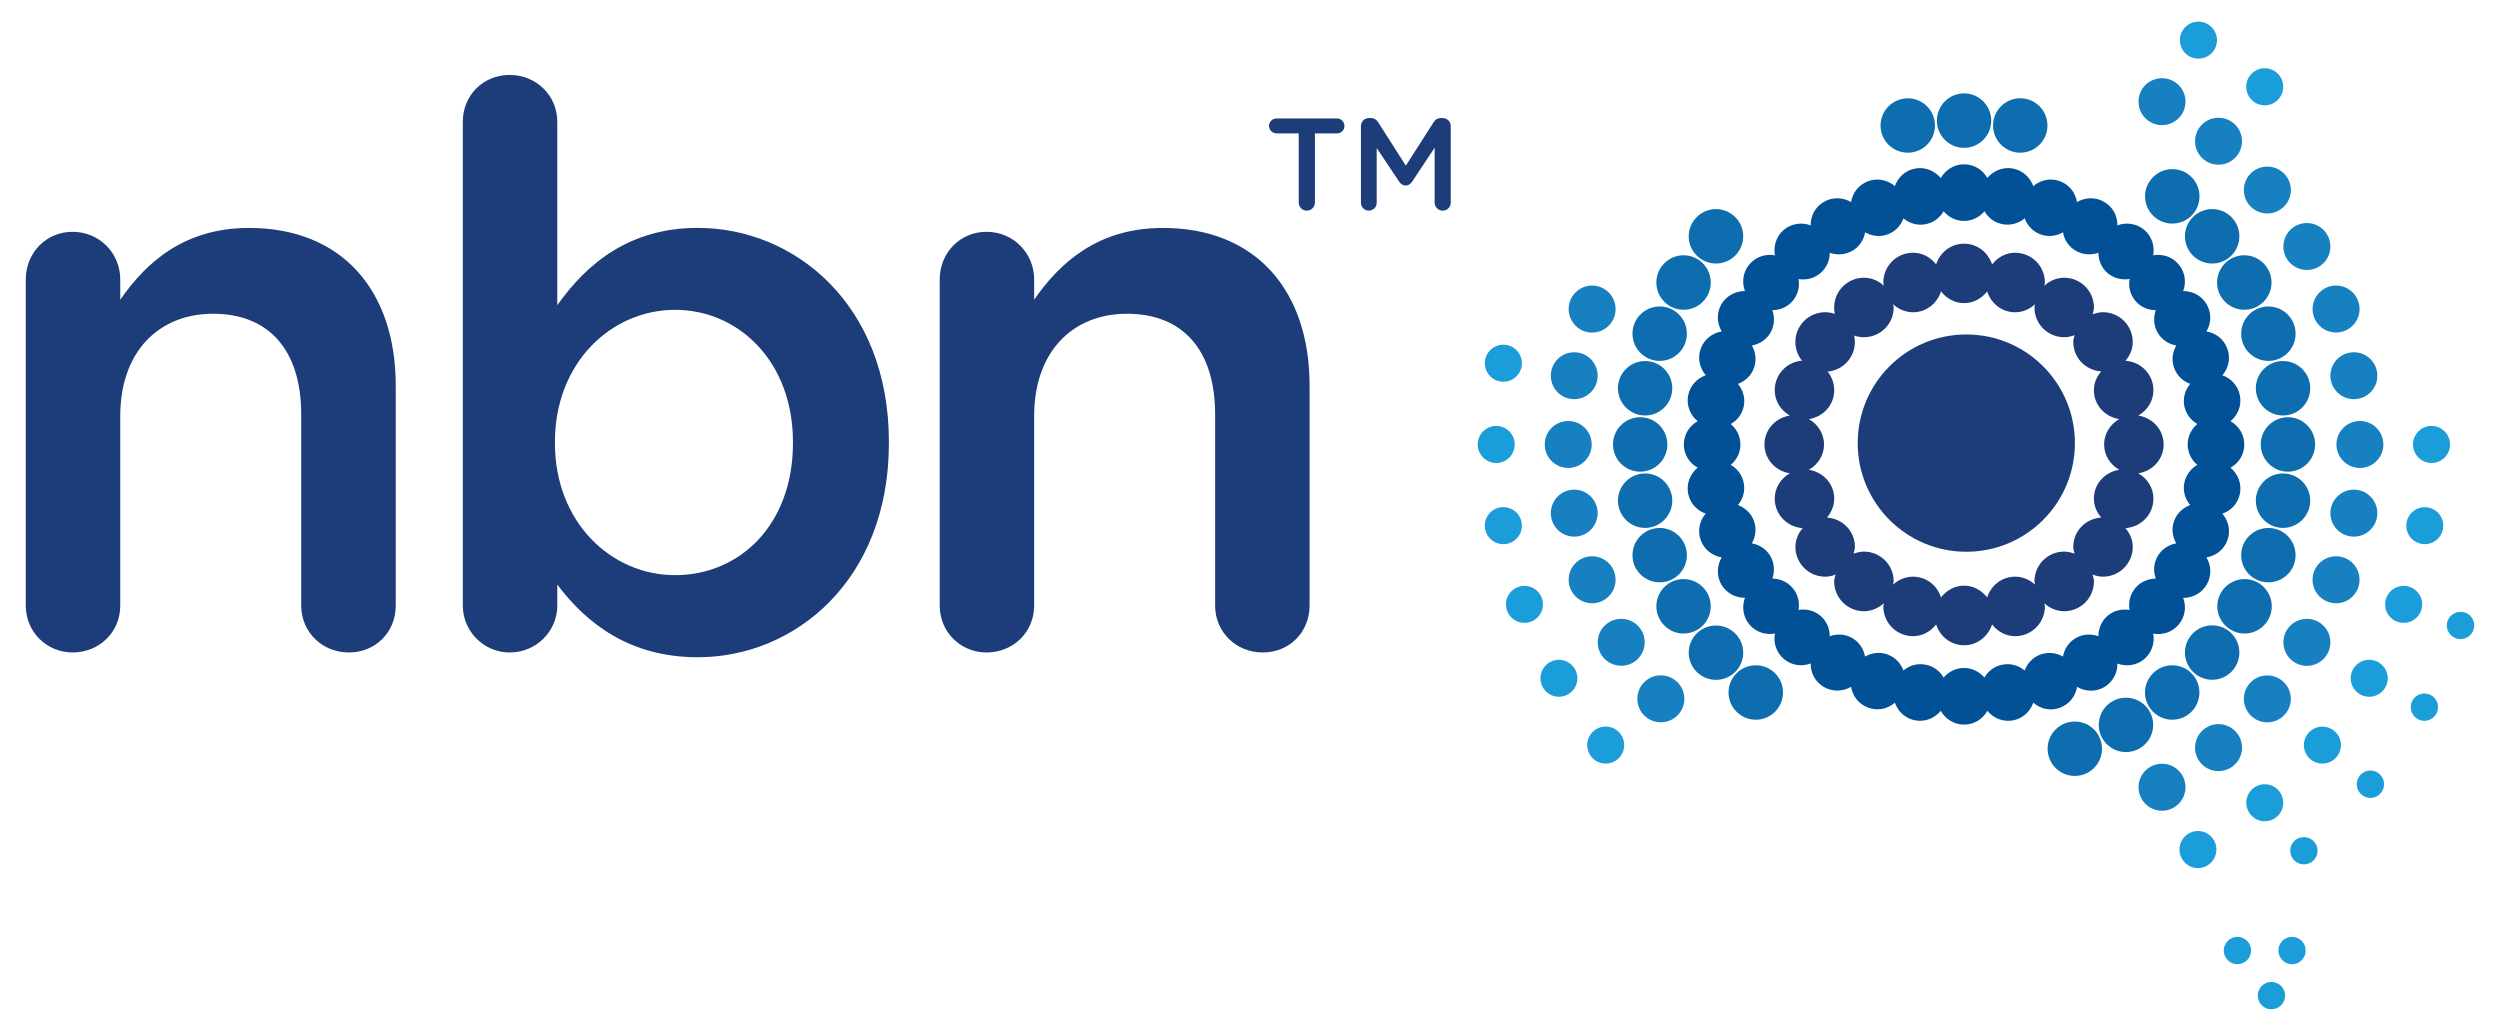 <svg xml:space="preserve" viewBox="0 0 97 40" height="40px" width="97px" y="0px" x="0px" xmlns:xlink="http://www.w3.org/1999/xlink" xmlns="http://www.w3.org/2000/svg" id="Layer_1" version="1.1">
<g>
	<path d="M1,10.842c0-1.03,0.788-1.848,1.818-1.848c1.029,0,1.848,0.817,1.848,1.848v0.786
		c1.027-1.482,2.513-2.784,4.996-2.784c3.601,0,5.693,2.422,5.693,6.119v8.535c0,1.032-0.787,1.818-1.82,1.818
		c-1.029,0-1.848-0.786-1.848-1.818v-7.417c0-2.484-1.242-3.907-3.419-3.907c-2.12,0-3.602,1.484-3.602,3.966v7.358
		c0,1.032-0.819,1.818-1.848,1.818C1.819,25.316,1,24.53,1,23.498V10.842z" fill="#1C3D7A"></path>
	<path d="M17.957,4.727c0-1.03,0.788-1.819,1.815-1.819c1.032,0,1.851,0.789,1.851,1.819v7.114
		c1.178-1.664,2.845-2.999,5.45-2.999c3.754,0,7.416,2.969,7.416,8.297v0.062c0,5.298-3.632,8.3-7.416,8.3
		c-2.667,0-4.332-1.335-5.45-2.818v0.815c0,1-0.819,1.818-1.851,1.818c-0.996,0-1.815-0.818-1.815-1.818V4.727z M30.766,17.201
		v-0.062c0-3.086-2.09-5.117-4.572-5.117c-2.485,0-4.662,2.061-4.662,5.117v0.062c0,3.058,2.177,5.115,4.662,5.115
		C28.708,22.316,30.766,20.353,30.766,17.201" fill="#1C3D7A"></path>
	<path d="M36.461,10.842c0-1.03,0.785-1.848,1.816-1.848c1.03,0,1.848,0.817,1.848,1.848v0.786
		c1.029-1.482,2.511-2.784,4.996-2.784c3.602,0,5.691,2.422,5.691,6.119v8.535c0,1.032-0.787,1.818-1.817,1.818
		c-1.031,0-1.848-0.786-1.848-1.818v-7.417c0-2.484-1.24-3.907-3.42-3.907c-2.121,0-3.602,1.484-3.602,3.966v7.358
		c0,1.032-0.817,1.818-1.848,1.818c-0.999,0-1.816-0.786-1.816-1.818V10.842z" fill="#1C3D7A"></path>
	<path d="M50.389,5.175h-0.861c-0.163,0-0.29-0.132-0.29-0.288c0-0.155,0.127-0.291,0.29-0.291h2.356
		c0.154,0,0.281,0.136,0.281,0.291c0,0.156-0.127,0.288-0.281,0.288h-0.865v2.685c0,0.174-0.146,0.312-0.316,0.312
		c-0.174,0-0.313-0.138-0.313-0.312V5.175z" fill="#1C3D7A"></path>
	<path d="M52.805,4.89c0-0.172,0.138-0.311,0.314-0.311h0.066c0.136,0,0.226,0.068,0.287,0.164l1.074,1.684
		l1.081-1.688c0.065-0.107,0.156-0.159,0.284-0.159h0.064c0.179,0,0.314,0.139,0.314,0.311v2.97c0,0.173-0.136,0.312-0.314,0.312
		c-0.167,0-0.311-0.144-0.311-0.312V5.732L54.8,7.035c-0.066,0.103-0.146,0.162-0.265,0.162c-0.109,0-0.19-0.06-0.256-0.162
		l-0.863-1.291v2.121c0,0.172-0.135,0.306-0.306,0.306c-0.173,0-0.306-0.134-0.306-0.306V4.89z" fill="#1C3D7A"></path>
	<path d="M86.543,18.146c0.318-0.172,0.537-0.507,0.535-0.9c0.002-0.39-0.217-0.726-0.535-0.903
		c0.283-0.23,0.438-0.603,0.368-0.982c-0.067-0.385-0.337-0.678-0.683-0.8c0.239-0.275,0.328-0.667,0.194-1.03
		c-0.133-0.37-0.452-0.612-0.814-0.67c0.188-0.312,0.211-0.711,0.012-1.049c-0.193-0.339-0.548-0.521-0.914-0.517
		c0.13-0.341,0.08-0.738-0.174-1.036c-0.248-0.3-0.631-0.418-0.99-0.354c0.07-0.353-0.049-0.735-0.348-0.99
		c-0.302-0.248-0.695-0.3-1.039-0.17c0.008-0.364-0.175-0.72-0.516-0.913c-0.334-0.196-0.737-0.178-1.051,0.009
		c-0.058-0.359-0.297-0.677-0.665-0.812c-0.367-0.136-0.757-0.043-1.032,0.192c-0.122-0.342-0.414-0.613-0.798-0.684
		c-0.387-0.067-0.754,0.09-0.984,0.368c-0.179-0.313-0.511-0.53-0.903-0.53s-0.724,0.217-0.904,0.535
		c-0.233-0.283-0.602-0.439-0.985-0.373c-0.387,0.07-0.677,0.342-0.795,0.684c-0.278-0.235-0.668-0.325-1.034-0.192
		c-0.368,0.135-0.61,0.452-0.665,0.813c-0.313-0.187-0.717-0.207-1.053-0.011c-0.34,0.193-0.523,0.55-0.516,0.915
		c-0.34-0.13-0.738-0.08-1.037,0.168c-0.301,0.256-0.416,0.638-0.349,0.994c-0.358-0.067-0.741,0.05-0.991,0.35
		c-0.252,0.299-0.302,0.695-0.172,1.036c-0.362-0.003-0.719,0.178-0.918,0.517c-0.193,0.338-0.172,0.737,0.018,1.049
		c-0.363,0.06-0.685,0.302-0.815,0.67c-0.134,0.363-0.043,0.755,0.193,1.03c-0.345,0.122-0.618,0.415-0.686,0.8
		c-0.067,0.38,0.089,0.752,0.373,0.982c-0.32,0.178-0.537,0.514-0.537,0.903c0,0.392,0.217,0.729,0.537,0.9
		c-0.284,0.233-0.44,0.604-0.373,0.988c0.067,0.385,0.341,0.678,0.686,0.796c-0.239,0.271-0.33,0.668-0.193,1.029
		c0.131,0.369,0.452,0.609,0.812,0.668c-0.186,0.316-0.207,0.713-0.014,1.054c0.197,0.336,0.555,0.52,0.918,0.514
		c-0.13,0.341-0.08,0.742,0.172,1.038c0.25,0.298,0.633,0.416,0.991,0.349c-0.072,0.357,0.048,0.738,0.349,0.99
		c0.299,0.251,0.697,0.302,1.037,0.172c-0.008,0.363,0.176,0.721,0.516,0.916c0.336,0.192,0.739,0.175,1.05-0.009
		c0.058,0.357,0.3,0.677,0.668,0.807c0.366,0.137,0.756,0.048,1.033-0.192c0.119,0.347,0.409,0.618,0.796,0.687
		c0.384,0.068,0.752-0.089,0.985-0.372c0.176,0.318,0.512,0.535,0.904,0.535s0.727-0.217,0.903-0.535
		c0.23,0.283,0.598,0.44,0.982,0.374c0.386-0.07,0.678-0.342,0.8-0.688c0.276,0.24,0.665,0.332,1.03,0.195
		c0.37-0.133,0.611-0.452,0.668-0.81c0.312,0.184,0.716,0.204,1.05,0.012c0.339-0.198,0.523-0.556,0.516-0.917
		c0.344,0.128,0.737,0.08,1.039-0.171c0.299-0.255,0.418-0.636,0.348-0.99c0.359,0.064,0.742-0.054,0.99-0.352
		c0.251-0.296,0.304-0.697,0.174-1.035c0.366,0.003,0.721-0.181,0.914-0.517c0.199-0.341,0.177-0.737-0.012-1.054
		c0.362-0.059,0.682-0.299,0.814-0.665c0.134-0.364,0.042-0.758-0.194-1.032c0.346-0.117,0.615-0.411,0.683-0.794
		C86.98,18.75,86.826,18.381,86.543,18.146 M84.748,18.753c-0.057,0.315,0.04,0.618,0.231,0.843
		c-0.278,0.104-0.515,0.316-0.622,0.613c-0.11,0.302-0.069,0.615,0.082,0.872c-0.294,0.053-0.563,0.225-0.722,0.499
		c-0.159,0.278-0.175,0.595-0.072,0.869c-0.297,0.003-0.591,0.124-0.796,0.369c-0.204,0.243-0.273,0.556-0.221,0.847
		c-0.295-0.048-0.602,0.02-0.851,0.224c-0.241,0.207-0.358,0.5-0.361,0.796c-0.278-0.101-0.598-0.089-0.874,0.071
		c-0.277,0.159-0.449,0.429-0.498,0.721c-0.257-0.15-0.571-0.189-0.872-0.083c-0.3,0.112-0.514,0.347-0.616,0.621
		c-0.229-0.187-0.532-0.287-0.846-0.228c-0.314,0.053-0.566,0.245-0.714,0.502c-0.192-0.222-0.475-0.372-0.791-0.372
		c-0.317,0-0.602,0.147-0.792,0.372c-0.15-0.257-0.402-0.449-0.717-0.502c-0.313-0.06-0.617,0.038-0.842,0.228
		c-0.104-0.277-0.316-0.512-0.617-0.621c-0.302-0.109-0.615-0.067-0.874,0.08c-0.051-0.289-0.22-0.559-0.496-0.718
		c-0.277-0.16-0.594-0.172-0.872-0.071c0-0.296-0.123-0.592-0.365-0.796c-0.246-0.204-0.556-0.274-0.847-0.224
		c0.051-0.291-0.017-0.604-0.227-0.847c-0.204-0.245-0.493-0.366-0.789-0.369c0.097-0.274,0.084-0.591-0.074-0.869
		c-0.161-0.277-0.429-0.446-0.721-0.499c0.148-0.257,0.189-0.57,0.08-0.871c-0.108-0.298-0.344-0.511-0.621-0.614
		c0.191-0.225,0.286-0.527,0.229-0.843c-0.055-0.315-0.248-0.567-0.505-0.715c0.227-0.191,0.374-0.474,0.373-0.793
		c0-0.319-0.146-0.599-0.373-0.793c0.26-0.147,0.451-0.396,0.508-0.715c0.055-0.313-0.04-0.614-0.231-0.843
		c0.277-0.102,0.513-0.314,0.621-0.614c0.109-0.299,0.068-0.613-0.08-0.874c0.292-0.052,0.56-0.223,0.721-0.496
		c0.158-0.275,0.171-0.598,0.074-0.875c0.296,0,0.587-0.12,0.792-0.365c0.207-0.244,0.274-0.555,0.224-0.843
		c0.291,0.049,0.601-0.022,0.847-0.228c0.242-0.202,0.364-0.497,0.365-0.791c0.278,0.096,0.595,0.084,0.872-0.075
		c0.278-0.159,0.445-0.425,0.5-0.719c0.255,0.149,0.568,0.189,0.87,0.081c0.301-0.11,0.515-0.343,0.617-0.622
		c0.225,0.189,0.528,0.286,0.842,0.229c0.314-0.055,0.566-0.247,0.716-0.504c0.191,0.228,0.476,0.374,0.793,0.374
		c0.316,0,0.599-0.146,0.791-0.374c0.147,0.256,0.399,0.448,0.714,0.503c0.313,0.056,0.617-0.039,0.846-0.229
		c0.103,0.276,0.313,0.511,0.616,0.623c0.301,0.108,0.615,0.067,0.872-0.081c0.049,0.293,0.221,0.56,0.498,0.718
		c0.276,0.159,0.593,0.172,0.874,0.075c0.003,0.294,0.12,0.588,0.361,0.792c0.249,0.204,0.556,0.275,0.851,0.225
		c-0.053,0.29,0.017,0.6,0.221,0.846c0.205,0.245,0.499,0.365,0.796,0.365c-0.103,0.277-0.087,0.599,0.072,0.875
		c0.158,0.273,0.428,0.444,0.722,0.496c-0.151,0.261-0.192,0.574-0.082,0.872c0.107,0.302,0.344,0.515,0.622,0.616
		c-0.191,0.229-0.288,0.529-0.231,0.843c0.058,0.318,0.252,0.567,0.506,0.715c-0.227,0.194-0.373,0.474-0.374,0.793
		c0.001,0.319,0.147,0.602,0.375,0.793C85,18.186,84.808,18.438,84.748,18.753" fill="#025196"></path>
	<path d="M69.181,26.869c0,0.582-0.472,1.056-1.058,1.056c-0.58,0-1.055-0.474-1.055-1.056
		c0-0.586,0.475-1.056,1.055-1.056C68.709,25.813,69.181,26.283,69.181,26.869" fill="#0D6DAE"></path>
	<path d="M67.637,25.322c0,0.586-0.474,1.056-1.058,1.056c-0.581,0-1.057-0.47-1.057-1.056
		c0-0.581,0.476-1.052,1.057-1.052C67.163,24.271,67.637,24.741,67.637,25.322" fill="#0D6DAE"></path>
	<path d="M66.377,23.525c0,0.58-0.471,1.056-1.055,1.056c-0.582,0-1.055-0.476-1.055-1.056
		c0-0.583,0.473-1.056,1.055-1.056C65.906,22.47,66.377,22.942,66.377,23.525" fill="#0D6DAE"></path>
	<path d="M65.451,21.542c0,0.583-0.472,1.052-1.054,1.052s-1.057-0.469-1.057-1.052c0-0.586,0.475-1.057,1.057-1.057
		S65.451,20.956,65.451,21.542" fill="#0D6DAE"></path>
	<path d="M64.884,19.424c0,0.582-0.471,1.059-1.054,1.059s-1.054-0.477-1.054-1.059c0-0.579,0.471-1.054,1.054-1.054
		S64.884,18.845,64.884,19.424" fill="#0D6DAE"></path>
	<path d="M64.694,17.245c0,0.58-0.471,1.056-1.052,1.056c-0.587,0-1.058-0.476-1.058-1.056s0.471-1.057,1.058-1.057
		C64.224,16.188,64.694,16.665,64.694,17.245" fill="#0D6DAE"></path>
	<path d="M64.884,15.062c0,0.586-0.471,1.058-1.054,1.058s-1.054-0.472-1.054-1.058c0-0.58,0.471-1.054,1.054-1.054
		S64.884,14.481,64.884,15.062" fill="#0D6DAE"></path>
	<path d="M65.451,12.946c0,0.586-0.472,1.057-1.054,1.057s-1.057-0.471-1.057-1.057c0-0.582,0.475-1.055,1.057-1.055
		S65.451,12.364,65.451,12.946" fill="#0D6DAE"></path>
	<path d="M66.377,10.963c0,0.584-0.471,1.056-1.055,1.056c-0.582,0-1.055-0.472-1.055-1.056
		c0-0.582,0.473-1.059,1.055-1.059C65.906,9.904,66.377,10.381,66.377,10.963" fill="#0D6DAE"></path>
	<path d="M67.637,9.17c0,0.58-0.474,1.055-1.058,1.055c-0.581,0-1.057-0.475-1.057-1.055
		c0-0.584,0.476-1.057,1.057-1.057C67.163,8.113,67.637,8.586,67.637,9.17" fill="#0D6DAE"></path>
	<path d="M77.26,4.681c0,0.58-0.472,1.056-1.054,1.056c-0.584,0-1.055-0.476-1.055-1.056
		c0-0.582,0.471-1.058,1.055-1.058C76.788,3.623,77.26,4.099,77.26,4.681" fill="#0D6DAE"></path>
	<path d="M79.441,4.87c0,0.581-0.47,1.054-1.056,1.054c-0.581,0-1.055-0.473-1.055-1.054
		c0-0.584,0.474-1.057,1.055-1.057C78.972,3.813,79.441,4.286,79.441,4.87" fill="#0D6DAE"></path>
	<path d="M85.34,7.618c0,0.584-0.469,1.057-1.055,1.057c-0.58,0-1.057-0.473-1.057-1.057
		c0-0.583,0.477-1.056,1.057-1.056C84.871,6.562,85.34,7.035,85.34,7.618" fill="#0D6DAE"></path>
	<path d="M86.887,9.17c0,0.58-0.47,1.055-1.054,1.055c-0.585,0-1.057-0.475-1.057-1.055
		c0-0.584,0.472-1.057,1.057-1.057C86.417,8.113,86.887,8.586,86.887,9.17" fill="#0D6DAE"></path>
	<path d="M88.135,10.963c0,0.584-0.475,1.056-1.057,1.056c-0.583,0-1.056-0.472-1.056-1.056
		c0-0.582,0.473-1.059,1.056-1.059C87.66,9.904,88.135,10.381,88.135,10.963" fill="#0D6DAE"></path>
	<path d="M89.069,12.946c0,0.586-0.474,1.057-1.055,1.057c-0.582,0-1.057-0.471-1.057-1.057
		c0-0.582,0.475-1.055,1.057-1.055C88.596,11.892,89.069,12.364,89.069,12.946" fill="#0D6DAE"></path>
	<path d="M89.637,15.062c0,0.586-0.471,1.058-1.057,1.058c-0.581,0-1.054-0.472-1.054-1.058
		c0-0.58,0.473-1.054,1.054-1.054C89.166,14.008,89.637,14.481,89.637,15.062" fill="#0D6DAE"></path>
	<path d="M89.827,17.245c0,0.58-0.472,1.056-1.057,1.056c-0.582,0-1.053-0.476-1.053-1.056s0.471-1.057,1.053-1.057
		C89.355,16.188,89.827,16.665,89.827,17.245" fill="#0D6DAE"></path>
	<path d="M89.637,19.424c0,0.582-0.471,1.059-1.057,1.059c-0.581,0-1.054-0.477-1.054-1.059
		c0-0.579,0.473-1.054,1.054-1.054C89.166,18.37,89.637,18.845,89.637,19.424" fill="#0D6DAE"></path>
	<path d="M89.068,21.542c0,0.583-0.47,1.052-1.054,1.052c-0.583,0-1.057-0.469-1.057-1.052
		c0-0.586,0.474-1.057,1.057-1.057C88.599,20.485,89.068,20.956,89.068,21.542" fill="#0D6DAE"></path>
	<path d="M88.145,23.525c0,0.58-0.474,1.056-1.058,1.056c-0.577,0-1.056-0.476-1.056-1.056
		c0-0.583,0.479-1.056,1.056-1.056C87.671,22.47,88.145,22.942,88.145,23.525" fill="#0D6DAE"></path>
	<path d="M86.887,25.316c0,0.583-0.47,1.059-1.052,1.059c-0.586,0-1.059-0.476-1.059-1.059
		c0-0.582,0.473-1.052,1.059-1.052C86.417,24.265,86.887,24.734,86.887,25.316" fill="#0D6DAE"></path>
	<path d="M85.337,26.869c0,0.58-0.469,1.056-1.053,1.056c-0.58,0-1.059-0.476-1.059-1.056
		c0-0.583,0.479-1.056,1.059-1.056C84.868,25.813,85.337,26.286,85.337,26.869" fill="#0D6DAE"></path>
	<path d="M83.543,28.125c0,0.583-0.472,1.056-1.057,1.056c-0.58,0-1.054-0.473-1.054-1.056
		c0-0.582,0.474-1.055,1.054-1.055C83.071,27.07,83.543,27.543,83.543,28.125" fill="#0D6DAE"></path>
	<path d="M81.557,29.051c0,0.586-0.47,1.055-1.054,1.055c-0.582,0-1.056-0.469-1.056-1.055
		c0-0.582,0.474-1.056,1.056-1.056C81.087,27.995,81.557,28.469,81.557,29.051" fill="#0D6DAE"></path>
	<path d="M75.077,4.87c0,0.586-0.469,1.054-1.055,1.054c-0.58,0-1.057-0.468-1.057-1.054
		c0-0.581,0.477-1.055,1.057-1.055C74.608,3.815,75.077,4.289,75.077,4.87" fill="#0D6DAE"></path>
	<path d="M65.354,27.114c0,0.505-0.411,0.911-0.916,0.911c-0.502,0-0.909-0.406-0.909-0.911s0.407-0.91,0.909-0.91
		C64.943,26.204,65.354,26.609,65.354,27.114" fill="#1780C0"></path>
	<path d="M84.798,30.541c0,0.506-0.41,0.916-0.912,0.916c-0.505,0-0.911-0.41-0.911-0.916
		c0-0.5,0.406-0.908,0.911-0.908C84.388,29.633,84.798,30.041,84.798,30.541" fill="#1780C0"></path>
	<path d="M86.991,29.009c0,0.503-0.411,0.91-0.914,0.91c-0.502,0-0.909-0.407-0.909-0.91
		c0-0.505,0.407-0.913,0.909-0.913C86.58,28.096,86.991,28.504,86.991,29.009" fill="#1780C0"></path>
	<path d="M88.885,27.114c0,0.505-0.413,0.913-0.915,0.913c-0.503,0-0.908-0.408-0.908-0.913
		c0-0.502,0.405-0.907,0.908-0.907C88.472,26.207,88.885,26.612,88.885,27.114" fill="#1780C0"></path>
	<path d="M90.419,24.924c0,0.503-0.41,0.911-0.912,0.911c-0.505,0-0.911-0.408-0.911-0.911
		c0-0.506,0.406-0.913,0.911-0.913C90.009,24.011,90.419,24.418,90.419,24.924" fill="#1780C0"></path>
	<path d="M91.55,22.494c0,0.505-0.408,0.913-0.908,0.913c-0.507,0-0.915-0.408-0.915-0.913
		c0-0.503,0.408-0.911,0.915-0.911C91.142,21.583,91.55,21.991,91.55,22.494" fill="#1780C0"></path>
	<path d="M92.241,19.91c0,0.506-0.407,0.911-0.91,0.911c-0.504,0-0.911-0.405-0.911-0.911
		c0-0.502,0.407-0.912,0.911-0.912C91.834,18.998,92.241,19.408,92.241,19.91" fill="#1780C0"></path>
	<path d="M92.475,17.245c0,0.504-0.409,0.911-0.907,0.911c-0.508,0-0.914-0.407-0.914-0.911s0.406-0.91,0.914-0.91
		C92.065,16.335,92.475,16.741,92.475,17.245" fill="#1780C0"></path>
	<path d="M92.241,14.578c0,0.503-0.407,0.909-0.91,0.909c-0.504,0-0.911-0.406-0.911-0.909
		c0-0.505,0.407-0.91,0.911-0.91C91.834,13.668,92.241,14.073,92.241,14.578" fill="#1780C0"></path>
	<path d="M91.551,11.992c0,0.502-0.411,0.91-0.912,0.91c-0.504,0-0.91-0.408-0.91-0.91
		c0-0.503,0.406-0.913,0.91-0.913C91.14,11.079,91.551,11.489,91.551,11.992" fill="#1780C0"></path>
	<path d="M90.419,9.565c0,0.505-0.41,0.91-0.911,0.91c-0.506,0-0.912-0.405-0.912-0.91s0.406-0.911,0.912-0.911
		C90.009,8.654,90.419,9.061,90.419,9.565" fill="#1780C0"></path>
	<path d="M88.885,7.373c0,0.504-0.413,0.91-0.912,0.91c-0.506,0-0.911-0.406-0.911-0.91
		c0-0.506,0.405-0.909,0.911-0.909C88.472,6.464,88.885,6.867,88.885,7.373" fill="#1780C0"></path>
	<path d="M86.991,5.478c0,0.506-0.411,0.912-0.914,0.912c-0.502,0-0.909-0.406-0.909-0.912
		c0-0.502,0.407-0.909,0.909-0.909C86.58,4.568,86.991,4.976,86.991,5.478" fill="#1780C0"></path>
	<path d="M84.798,3.942c0,0.505-0.41,0.913-0.912,0.913c-0.505,0-0.911-0.408-0.911-0.913s0.406-0.908,0.911-0.908
		C84.388,3.034,84.798,3.438,84.798,3.942" fill="#1780C0"></path>
	<path d="M63.815,24.924c0,0.503-0.409,0.907-0.907,0.907c-0.508,0-0.916-0.404-0.916-0.907
		c0-0.509,0.408-0.913,0.916-0.913C63.406,24.011,63.815,24.415,63.815,24.924" fill="#1780C0"></path>
	<path d="M62.685,22.494c0,0.503-0.409,0.913-0.912,0.913c-0.504,0-0.909-0.41-0.909-0.913s0.405-0.911,0.909-0.911
		C62.275,21.583,62.685,21.991,62.685,22.494" fill="#1780C0"></path>
	<path d="M61.989,19.909c0,0.507-0.406,0.912-0.91,0.912s-0.907-0.405-0.907-0.912c0-0.503,0.403-0.911,0.907-0.911
		S61.989,19.406,61.989,19.909" fill="#1780C0"></path>
	<path d="M61.758,17.245c0,0.504-0.407,0.911-0.91,0.911c-0.505,0-0.912-0.407-0.912-0.911s0.407-0.91,0.912-0.91
		C61.351,16.335,61.758,16.741,61.758,17.245" fill="#1780C0"></path>
	<path d="M61.989,14.578c0,0.503-0.406,0.909-0.91,0.909s-0.907-0.406-0.907-0.909s0.403-0.91,0.907-0.91
		S61.989,14.075,61.989,14.578" fill="#1780C0"></path>
	<path d="M62.685,11.992c0,0.501-0.409,0.912-0.912,0.912c-0.504,0-0.909-0.411-0.909-0.912
		c0-0.504,0.405-0.912,0.909-0.912C62.275,11.08,62.685,11.488,62.685,11.992" fill="#1780C0"></path>
	<path d="M89.46,36.879c0,0.295-0.234,0.532-0.528,0.532c-0.296,0-0.53-0.237-0.53-0.532
		c0-0.29,0.234-0.529,0.53-0.529C89.226,36.35,89.46,36.589,89.46,36.879" fill="#1B9DD9"></path>
	<path d="M87.342,36.879c0,0.295-0.238,0.532-0.528,0.532c-0.294,0-0.532-0.237-0.532-0.532
		c0-0.29,0.238-0.529,0.532-0.529C87.104,36.35,87.342,36.589,87.342,36.879" fill="#1B9DD9"></path>
	<path d="M88.662,38.629c0,0.293-0.239,0.532-0.532,0.532c-0.292,0-0.528-0.239-0.528-0.532
		c0-0.292,0.236-0.531,0.528-0.531C88.423,38.098,88.662,38.337,88.662,38.629" fill="#1B9DD9"></path>
	<path d="M89.922,33.009c0,0.29-0.238,0.529-0.531,0.529c-0.295,0-0.531-0.239-0.531-0.529
		c0-0.292,0.236-0.529,0.531-0.529C89.684,32.479,89.922,32.717,89.922,33.009" fill="#1B9DD9"></path>
	<path d="M92.502,30.429c0,0.292-0.239,0.531-0.528,0.531c-0.294,0-0.532-0.239-0.532-0.531
		c0-0.296,0.238-0.532,0.532-0.532C92.263,29.896,92.502,30.133,92.502,30.429" fill="#1B9DD9"></path>
	<path d="M94.596,27.434c0,0.295-0.238,0.535-0.529,0.535c-0.294,0-0.53-0.24-0.53-0.535
		c0-0.293,0.236-0.526,0.53-0.526C94.357,26.907,94.596,27.141,94.596,27.434" fill="#1B9DD9"></path>
	<path d="M96,24.268c0,0.292-0.236,0.531-0.529,0.531c-0.296,0-0.534-0.239-0.534-0.531
		c0-0.296,0.238-0.529,0.534-0.529C95.764,23.738,96,23.972,96,24.268" fill="#1B9DD9"></path>
	<path d="M63.019,28.909c0,0.396-0.322,0.718-0.721,0.718c-0.393,0-0.715-0.321-0.715-0.718s0.322-0.719,0.715-0.719
		C62.696,28.19,63.019,28.513,63.019,28.909" fill="#1B9DD9"></path>
	<path d="M61.203,26.318c0,0.394-0.322,0.716-0.717,0.716c-0.396,0-0.715-0.322-0.715-0.716
		c0-0.396,0.319-0.718,0.715-0.718C60.881,25.601,61.203,25.923,61.203,26.318" fill="#1B9DD9"></path>
	<path d="M59.866,23.448c0,0.399-0.319,0.718-0.718,0.718c-0.396,0-0.717-0.318-0.717-0.718
		c0-0.394,0.32-0.715,0.717-0.715C59.547,22.733,59.866,23.055,59.866,23.448" fill="#1B9DD9"></path>
	<path d="M59.049,20.396c0,0.396-0.321,0.717-0.72,0.717c-0.396,0-0.718-0.32-0.718-0.717
		c0-0.399,0.322-0.72,0.718-0.72C58.728,19.677,59.049,19.997,59.049,20.396" fill="#1B9DD9"></path>
	<path d="M58.771,17.245c0,0.396-0.322,0.719-0.717,0.719c-0.396,0-0.718-0.322-0.718-0.719
		c0-0.396,0.321-0.719,0.718-0.719C58.449,16.526,58.771,16.85,58.771,17.245" fill="#1B9DD9"></path>
	<path d="M59.049,14.094c0,0.396-0.321,0.717-0.72,0.717c-0.396,0-0.718-0.32-0.718-0.717
		c0-0.397,0.322-0.72,0.718-0.72C58.728,13.374,59.049,13.696,59.049,14.094" fill="#1B9DD9"></path>
	<path d="M88.59,3.367c0,0.394-0.321,0.72-0.718,0.72c-0.397,0-0.719-0.326-0.719-0.72
		c0-0.396,0.321-0.719,0.719-0.719C88.269,2.648,88.59,2.971,88.59,3.367" fill="#1B9DD9"></path>
	<path d="M95.062,17.244c0,0.397-0.322,0.72-0.717,0.72c-0.397,0-0.72-0.322-0.72-0.72
		c0-0.396,0.322-0.718,0.72-0.718C94.739,16.526,95.062,16.848,95.062,17.244" fill="#1B9DD9"></path>
	<path d="M94.799,20.396c0,0.395-0.323,0.717-0.716,0.717c-0.396,0-0.719-0.322-0.719-0.717
		c0-0.397,0.323-0.718,0.719-0.718C94.476,19.679,94.799,19.999,94.799,20.396" fill="#1B9DD9"></path>
	<path d="M93.982,23.448c0,0.399-0.325,0.718-0.72,0.718c-0.397,0-0.719-0.318-0.719-0.718
		c0-0.394,0.321-0.715,0.719-0.715C93.657,22.733,93.982,23.055,93.982,23.448" fill="#1B9DD9"></path>
	<path d="M92.644,26.318c0,0.394-0.323,0.716-0.716,0.716c-0.399,0-0.72-0.322-0.72-0.716
		c0-0.396,0.32-0.718,0.72-0.718C92.32,25.601,92.644,25.923,92.644,26.318" fill="#1B9DD9"></path>
	<path d="M90.828,28.909c0,0.396-0.322,0.718-0.719,0.718c-0.396,0-0.719-0.321-0.719-0.718
		c0-0.394,0.323-0.716,0.719-0.716C90.506,28.193,90.828,28.516,90.828,28.909" fill="#1B9DD9"></path>
	<path d="M88.59,31.146c0,0.396-0.32,0.719-0.715,0.719c-0.398,0-0.719-0.322-0.719-0.719
		c0-0.394,0.32-0.718,0.719-0.718C88.27,30.429,88.59,30.753,88.59,31.146" fill="#1B9DD9"></path>
	<path d="M85.997,32.961c0,0.396-0.322,0.72-0.715,0.72c-0.395,0-0.718-0.323-0.718-0.72
		c0-0.396,0.323-0.718,0.718-0.718C85.675,32.243,85.997,32.565,85.997,32.961" fill="#1B9DD9"></path>
	<path d="M86.019,1.558c0,0.396-0.323,0.717-0.719,0.717c-0.399,0-0.72-0.32-0.72-0.717
		c0-0.395,0.32-0.719,0.72-0.719C85.695,0.839,86.019,1.163,86.019,1.558" fill="#1B9DD9"></path>
	<path d="M80.506,17.192c0,2.329-1.884,4.216-4.214,4.216c-2.326,0-4.213-1.887-4.213-4.216
		c0-2.328,1.887-4.215,4.213-4.215C78.622,12.978,80.506,14.864,80.506,17.192" fill="#1C3D7A"></path>
	<path d="M69.66,13.27c0,0.634,0.517,1.152,1.156,1.152s1.153-0.519,1.153-1.152c0-0.638-0.514-1.156-1.153-1.156
		S69.66,12.632,69.66,13.27" fill="#1C3D7A"></path>
	<path d="M83.949,17.245c0-0.576-0.431-1.037-0.984-1.12c0.349-0.201,0.588-0.559,0.588-0.984
		c0-0.613-0.479-1.104-1.085-1.142c0.168-0.199,0.283-0.447,0.283-0.729c0-0.638-0.517-1.156-1.154-1.156
		c-0.143,0-0.276,0.034-0.404,0.081c0.021-0.087,0.053-0.171,0.053-0.263c0-0.639-0.516-1.156-1.155-1.156
		c-0.299,0-0.571,0.123-0.775,0.311c0.006-0.043,0.027-0.083,0.027-0.124c0-0.642-0.518-1.157-1.155-1.157
		c-0.369,0-0.684,0.185-0.895,0.453c-0.153-0.464-0.573-0.804-1.086-0.804c-0.516,0-0.938,0.34-1.085,0.804
		c-0.209-0.269-0.521-0.453-0.895-0.453c-0.64,0-1.155,0.516-1.155,1.157c0,0.041,0.02,0.081,0.024,0.124
		c-0.207-0.188-0.474-0.311-0.777-0.311c-0.637,0-1.154,0.518-1.154,1.156s0.518,1.152,1.154,1.152c0.638,0,1.156-0.514,1.156-1.152
		c0-0.048-0.021-0.083-0.025-0.128c0.205,0.188,0.475,0.312,0.777,0.312c0.514,0,0.937-0.343,1.084-0.811
		c0.212,0.272,0.524,0.456,0.896,0.456c0.37,0,0.682-0.184,0.895-0.454c0.149,0.466,0.57,0.809,1.086,0.809
		c0.301,0,0.567-0.124,0.773-0.312c-0.003,0.045-0.024,0.08-0.024,0.128c0,0.639,0.517,1.152,1.154,1.152
		c0.147,0,0.278-0.035,0.403-0.079c-0.022,0.087-0.051,0.17-0.051,0.265c0,0.61,0.477,1.1,1.084,1.14
		c-0.172,0.199-0.284,0.449-0.284,0.731c0,0.579,0.43,1.033,0.982,1.12c-0.342,0.196-0.585,0.556-0.585,0.984
		c0,0.428,0.243,0.784,0.585,0.983c-0.553,0.086-0.982,0.542-0.982,1.118c0,0.284,0.112,0.531,0.284,0.735
		c-0.607,0.04-1.084,0.524-1.084,1.137c0,0.095,0.028,0.179,0.051,0.264c-0.125-0.044-0.256-0.08-0.403-0.08
		c-0.638,0-1.154,0.515-1.154,1.153c0,0.048,0.021,0.086,0.024,0.13c-0.206-0.189-0.473-0.311-0.773-0.311
		c-0.516,0-0.937,0.341-1.086,0.805c-0.213-0.27-0.524-0.456-0.895-0.456c-0.371,0-0.684,0.187-0.896,0.456
		c-0.147-0.464-0.57-0.805-1.084-0.805c-0.303,0-0.572,0.121-0.777,0.311c0.005-0.044,0.025-0.082,0.025-0.13
		c0-0.639-0.519-1.153-1.156-1.153c-0.14,0-0.274,0.036-0.4,0.08c0.018-0.085,0.052-0.169,0.052-0.264
		c0-0.612-0.481-1.097-1.084-1.137c0.169-0.204,0.281-0.451,0.281-0.735c0-0.576-0.43-1.032-0.983-1.118
		c0.342-0.199,0.588-0.556,0.588-0.983c0-0.429-0.246-0.788-0.588-0.984c0.554-0.087,0.983-0.541,0.983-1.12
		c0-0.639-0.516-1.153-1.153-1.153c-0.643,0-1.156,0.515-1.156,1.153c0,0.426,0.24,0.783,0.585,0.984
		c-0.552,0.083-0.983,0.544-0.983,1.12c0,0.575,0.432,1.034,0.983,1.119c-0.345,0.201-0.585,0.559-0.585,0.982
		c0,0.614,0.481,1.104,1.084,1.145c-0.167,0.2-0.281,0.447-0.281,0.728c0,0.64,0.516,1.156,1.156,1.156
		c0.142,0,0.276-0.032,0.403-0.083c-0.022,0.09-0.056,0.172-0.056,0.264c0,0.642,0.518,1.159,1.154,1.159
		c0.304,0,0.57-0.124,0.777-0.311c-0.005,0.041-0.024,0.079-0.024,0.124c0,0.638,0.516,1.156,1.155,1.156
		c0.373,0,0.686-0.187,0.895-0.456c0.147,0.465,0.569,0.808,1.085,0.808c0.512,0,0.933-0.343,1.086-0.808
		c0.211,0.27,0.525,0.456,0.895,0.456c0.638,0,1.155-0.519,1.155-1.156c0-0.045-0.021-0.083-0.027-0.124
		c0.204,0.187,0.477,0.311,0.775,0.311c0.64,0,1.155-0.518,1.155-1.159c0-0.092-0.032-0.174-0.053-0.264
		c0.128,0.051,0.262,0.083,0.404,0.083c0.638,0,1.154-0.517,1.154-1.156c0-0.28-0.115-0.527-0.283-0.728
		c0.606-0.041,1.085-0.53,1.085-1.145c0-0.424-0.239-0.781-0.588-0.982C83.519,18.279,83.949,17.82,83.949,17.245" fill="#1C3D7A"></path>
</g>
</svg>
